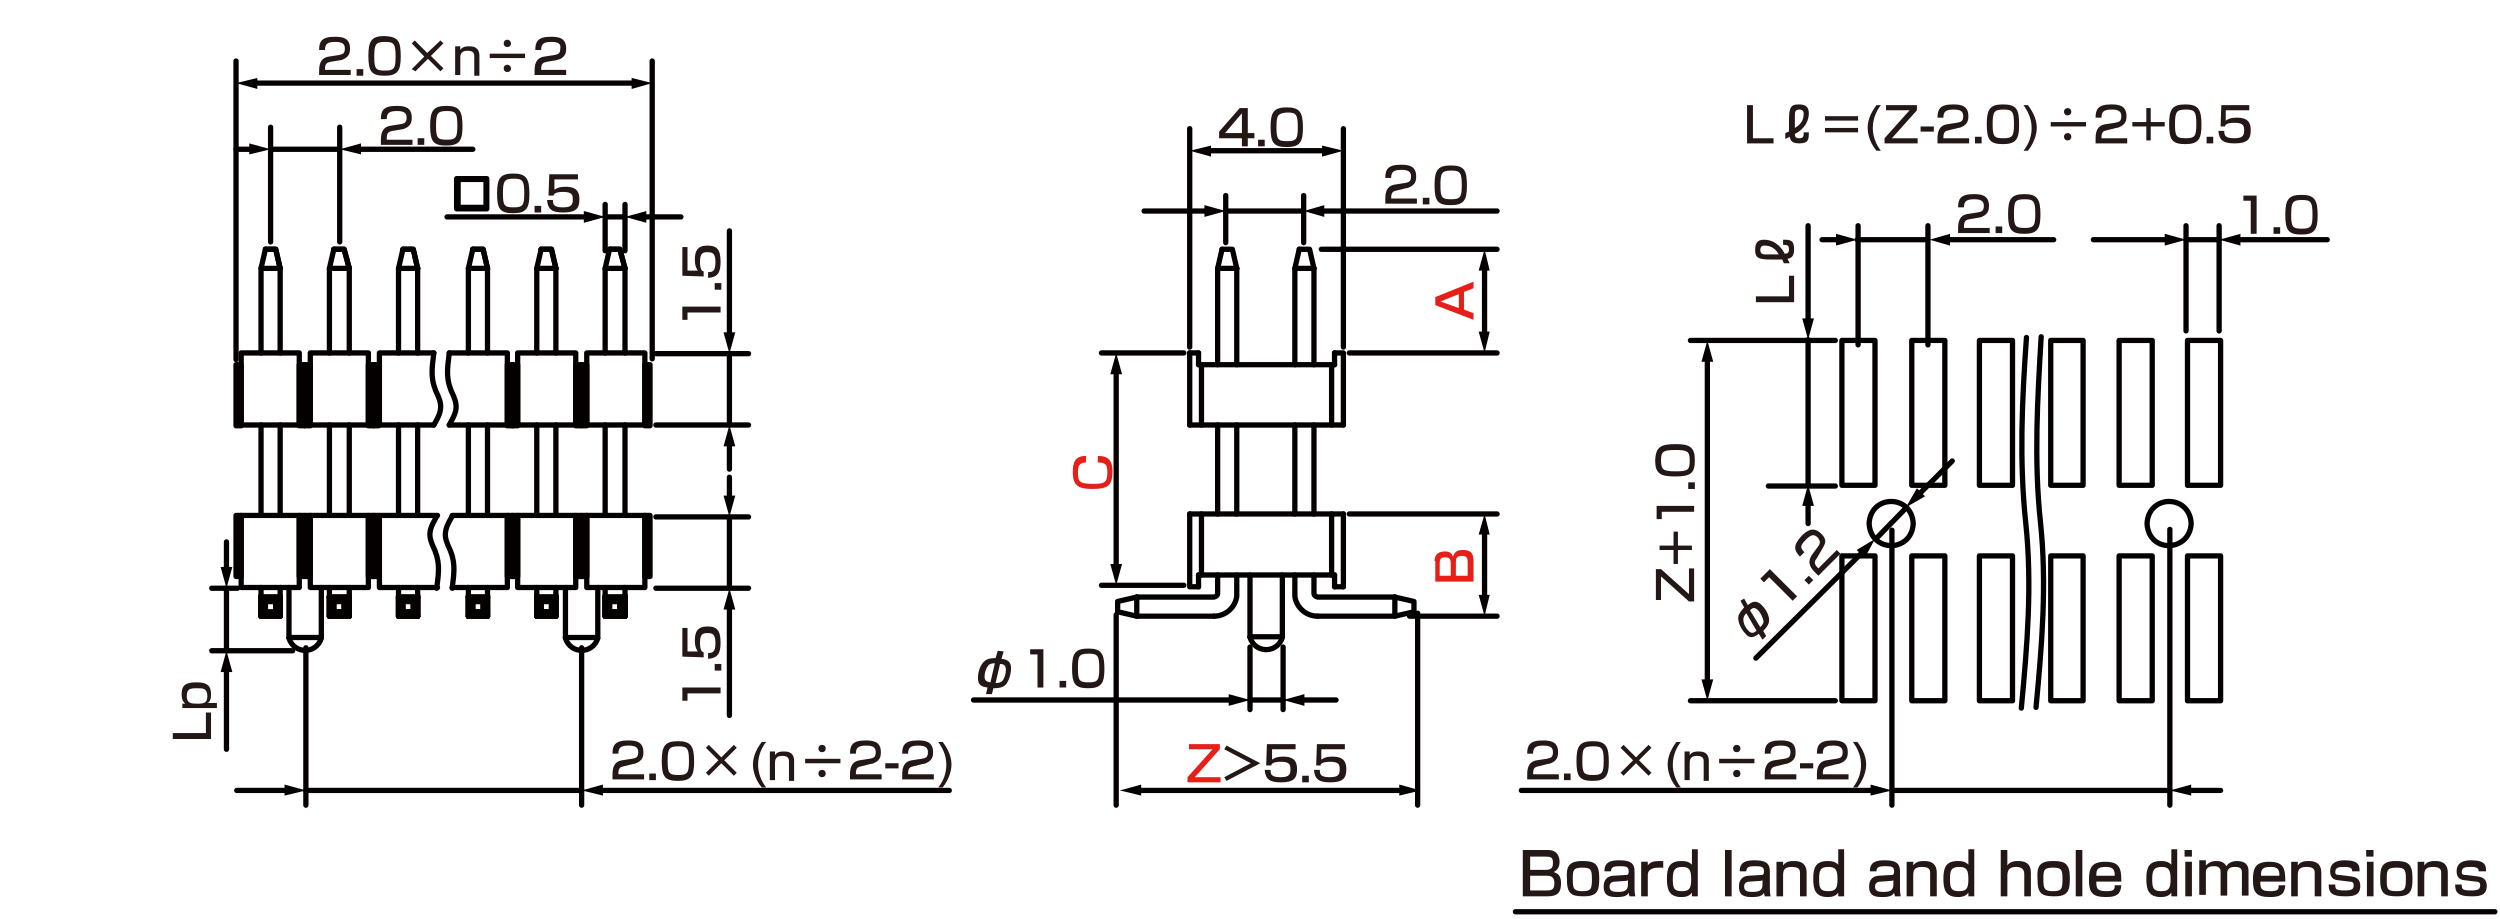 <?xml version="1.0" encoding="utf-8"?>
<!-- Generator: Adobe Illustrator 24.2.3, SVG Export Plug-In . SVG Version: 6.00 Build 0)  -->
<svg version="1.1" id="レイヤー_1" xmlns="http://www.w3.org/2000/svg" xmlns:xlink="http://www.w3.org/1999/xlink" x="0px" width="340" height="125"
	 y="0px" viewBox="0 0 340 125" style="enable-background:new 0 0 340 125;" xml:space="preserve">
<style type="text/css">
	.st0{fill:none;stroke:#040000;stroke-width:0.72;stroke-linecap:round;stroke-linejoin:round;stroke-miterlimit:10;}
	.st1{fill:none;stroke:#040000;stroke-width:0.72;stroke-linecap:round;stroke-linejoin:round;}
	.st2{fill:#040000;}
	.st3{fill:#231815;}
	.st4{fill:#E61F19;}
</style>
<g id="MH0404_3_">
	<line class="st0" x1="36.8" y1="20.3" x2="46.2" y2="20.3"/>
	<line class="st0" x1="46.2" y1="32.9" x2="46.2" y2="17.3"/>
	<line class="st0" x1="36.8" y1="32.9" x2="36.8" y2="17.3"/>
	<line class="st0" x1="82.3" y1="29.5" x2="85" y2="29.5"/>
	<line class="st0" x1="85" y1="34.1" x2="85" y2="27.8"/>
	<line class="st0" x1="82.3" y1="34.1" x2="82.3" y2="27.8"/>
	<g>
		<path class="st0" d="M38.1,36.5V48V36.5z"/>
		<line class="st0" x1="35.5" y1="36.5" x2="35.5" y2="48"/>
		<polyline class="st0" points="36.1,33.9 37.5,33.9 38.1,36.5 		"/>
		<polygon class="st0" points="38.1,36.5 35.5,36.5 36.1,33.9 35.5,36.5 		"/>
		<polyline class="st0" points="38.1,36.5 37.5,33.9 36.1,33.9 		"/>
	</g>
	<g>
		<line class="st0" x1="36.1" y1="81.8" x2="35.5" y2="81.2"/>
		<line class="st0" x1="36.1" y1="83.2" x2="35.5" y2="83.8"/>
		<line class="st0" x1="35.5" y1="81.2" x2="38.1" y2="81.2"/>
		<polyline class="st0" points="35.5,81.2 35.5,83.8 38.1,83.8 		"/>
		<line class="st0" x1="36.1" y1="81.8" x2="37.5" y2="81.8"/>
		<polyline class="st0" points="36.1,81.8 36.1,83.2 37.5,83.2 		"/>
		<polyline class="st0" points="38.1,81.2 37.5,81.8 37.5,83.2 		"/>
		<line class="st0" x1="37.5" y1="83.2" x2="38.1" y2="83.8"/>
		<polyline class="st0" points="38.1,81 38.1,83.8 38.1,81.2 		"/>
		<line class="st0" x1="35.5" y1="81" x2="35.5" y2="83.8"/>
		<line class="st0" x1="36.1" y1="81.8" x2="35.5" y2="81.2"/>
		<line class="st0" x1="36.1" y1="83.2" x2="35.5" y2="83.8"/>
		<line class="st0" x1="35.5" y1="81.2" x2="38.1" y2="81.2"/>
		<polyline class="st0" points="35.5,81.2 35.5,83.8 38.1,83.8 		"/>
		<line class="st0" x1="36.1" y1="81.8" x2="37.5" y2="81.8"/>
		<polyline class="st0" points="38.1,83.8 38.1,81.2 37.5,81.8 37.5,83.2 		"/>
		<line class="st0" x1="35.5" y1="79.9" x2="35.5" y2="83.8"/>
		<line class="st0" x1="38.1" y1="81" x2="38.1" y2="83.8"/>
		<line class="st0" x1="38.1" y1="79.9" x2="38.1" y2="83.8"/>
	</g>
	<g>
		<path class="st0" d="M47.5,36.5V48V36.5z"/>
		<line class="st0" x1="44.8" y1="36.5" x2="44.8" y2="48"/>
		<polyline class="st0" points="45.4,33.9 46.8,33.9 47.5,36.5 		"/>
		<polygon class="st0" points="47.5,36.5 44.8,36.5 45.4,33.9 44.8,36.5 		"/>
		<polyline class="st0" points="47.5,36.5 46.8,33.9 45.4,33.9 		"/>
	</g>
	<g>
		<line class="st0" x1="45.4" y1="81.8" x2="44.8" y2="81.2"/>
		<line class="st0" x1="45.4" y1="83.2" x2="44.8" y2="83.8"/>
		<line class="st0" x1="44.8" y1="81.2" x2="47.5" y2="81.2"/>
		<polyline class="st0" points="44.8,81.2 44.8,83.8 47.5,83.8 		"/>
		<line class="st0" x1="45.4" y1="81.8" x2="46.8" y2="81.8"/>
		<polyline class="st0" points="45.4,81.8 45.4,83.2 46.8,83.2 		"/>
		<polyline class="st0" points="47.5,81.2 46.8,81.8 46.8,83.2 		"/>
		<line class="st0" x1="46.8" y1="83.2" x2="47.5" y2="83.8"/>
		<polyline class="st0" points="47.5,81 47.5,83.8 47.5,81.2 		"/>
		<line class="st0" x1="44.8" y1="81" x2="44.8" y2="83.8"/>
		<line class="st0" x1="45.4" y1="81.8" x2="44.8" y2="81.2"/>
		<line class="st0" x1="45.4" y1="83.2" x2="44.8" y2="83.8"/>
		<line class="st0" x1="44.8" y1="81.2" x2="47.5" y2="81.2"/>
		<polyline class="st0" points="44.8,81.2 44.8,83.8 47.5,83.8 		"/>
		<line class="st0" x1="45.4" y1="81.8" x2="46.8" y2="81.8"/>
		<polyline class="st0" points="45.4,81.8 45.4,83.2 46.8,83.2 		"/>
		<polyline class="st0" points="47.5,83.8 47.5,81.2 46.8,81.8 46.8,83.2 		"/>
		<line class="st0" x1="44.8" y1="79.9" x2="44.8" y2="83.8"/>
		<line class="st0" x1="47.5" y1="81" x2="47.5" y2="83.8"/>
		<line class="st0" x1="47.5" y1="79.9" x2="47.5" y2="83.8"/>
	</g>
	<g>
		<path class="st0" d="M56.8,36.5V48V36.5z"/>
		<line class="st0" x1="54.2" y1="36.5" x2="54.2" y2="48"/>
		<polyline class="st0" points="54.8,33.9 56.2,33.9 56.8,36.5 		"/>
		<polygon class="st0" points="56.8,36.5 54.2,36.5 54.8,33.9 54.2,36.5 		"/>
		<polyline class="st0" points="56.8,36.5 56.2,33.9 54.8,33.9 		"/>
	</g>
	<g>
		<line class="st0" x1="54.8" y1="81.8" x2="54.2" y2="81.2"/>
		<line class="st0" x1="54.8" y1="83.2" x2="54.2" y2="83.8"/>
		<line class="st0" x1="54.2" y1="81.2" x2="56.8" y2="81.2"/>
		<polyline class="st0" points="54.2,81.2 54.2,83.8 56.8,83.8 		"/>
		<line class="st0" x1="54.8" y1="81.8" x2="56.2" y2="81.8"/>
		<polyline class="st0" points="54.8,81.8 54.8,83.2 56.2,83.2 		"/>
		<polyline class="st0" points="56.8,81.2 56.2,81.8 56.2,83.2 		"/>
		<line class="st0" x1="56.2" y1="83.2" x2="56.8" y2="83.8"/>
		<polyline class="st0" points="56.8,81 56.8,83.8 56.8,81.2 		"/>
		<line class="st0" x1="54.2" y1="81" x2="54.2" y2="83.8"/>
		<line class="st0" x1="54.8" y1="81.8" x2="54.2" y2="81.2"/>
		<line class="st0" x1="54.8" y1="83.2" x2="54.2" y2="83.8"/>
		<line class="st0" x1="54.2" y1="81.2" x2="56.8" y2="81.2"/>
		<polyline class="st0" points="54.2,81.2 54.2,83.8 56.8,83.8 		"/>
		<line class="st0" x1="54.8" y1="81.8" x2="56.2" y2="81.8"/>
		<polyline class="st0" points="54.8,81.8 54.8,83.2 56.2,83.2 		"/>
		<polyline class="st0" points="56.8,83.8 56.8,81.2 56.2,81.8 56.2,83.2 		"/>
		<line class="st0" x1="54.2" y1="79.9" x2="54.2" y2="83.8"/>
		<line class="st0" x1="56.8" y1="81" x2="56.8" y2="83.8"/>
		<line class="st0" x1="56.8" y1="79.9" x2="56.8" y2="83.8"/>
	</g>
	<g>
		<path class="st0" d="M66.3,36.5V48V36.5z"/>
		<line class="st0" x1="63.7" y1="36.5" x2="63.7" y2="48"/>
		<polyline class="st0" points="64.3,33.9 65.7,33.9 66.3,36.5 		"/>
		<polygon class="st0" points="66.3,36.5 63.7,36.5 64.3,33.9 63.7,36.5 		"/>
		<polyline class="st0" points="66.3,36.5 65.7,33.9 64.3,33.9 		"/>
	</g>
	<g>
		<line class="st0" x1="64.3" y1="81.8" x2="63.7" y2="81.2"/>
		<line class="st0" x1="64.3" y1="83.2" x2="63.7" y2="83.8"/>
		<line class="st0" x1="63.7" y1="81.2" x2="66.3" y2="81.2"/>
		<polyline class="st0" points="63.7,81.2 63.7,83.8 66.3,83.8 		"/>
		<line class="st0" x1="64.3" y1="81.8" x2="65.7" y2="81.8"/>
		<polyline class="st0" points="64.3,81.8 64.3,83.2 65.7,83.2 		"/>
		<polyline class="st0" points="66.3,81.2 65.7,81.8 65.7,83.2 		"/>
		<line class="st0" x1="65.7" y1="83.2" x2="66.3" y2="83.8"/>
		<polyline class="st0" points="66.3,81 66.3,83.8 66.3,81.2 		"/>
		<line class="st0" x1="63.7" y1="81" x2="63.7" y2="83.8"/>
		<line class="st0" x1="64.3" y1="81.8" x2="63.7" y2="81.2"/>
		<line class="st0" x1="64.3" y1="83.2" x2="63.7" y2="83.8"/>
		<line class="st0" x1="63.7" y1="81.2" x2="66.3" y2="81.2"/>
		<polyline class="st0" points="63.7,81.2 63.7,83.8 66.3,83.8 		"/>
		<line class="st0" x1="64.3" y1="81.8" x2="65.7" y2="81.8"/>
		<polyline class="st0" points="64.3,81.8 64.3,83.2 65.7,83.2 		"/>
		<polyline class="st0" points="66.3,83.8 66.3,81.2 65.7,81.8 65.7,83.2 		"/>
		<line class="st0" x1="63.7" y1="79.9" x2="63.7" y2="83.8"/>
		<line class="st0" x1="66.3" y1="81" x2="66.3" y2="83.8"/>
		<line class="st0" x1="66.3" y1="79.9" x2="66.3" y2="83.8"/>
	</g>
	<g>
		<path class="st0" d="M75.6,36.5V48V36.5z"/>
		<line class="st0" x1="73" y1="36.5" x2="73" y2="48"/>
		<polyline class="st0" points="73.6,33.9 75,33.9 75.6,36.5 		"/>
		<polygon class="st0" points="75.6,36.5 73,36.5 73.6,33.9 73,36.5 		"/>
		<polyline class="st0" points="75.6,36.5 75,33.9 73.6,33.9 		"/>
	</g>
	<g>
		<line class="st0" x1="73.6" y1="81.8" x2="73" y2="81.2"/>
		<line class="st0" x1="73.6" y1="83.2" x2="73" y2="83.8"/>
		<line class="st0" x1="73" y1="81.2" x2="75.6" y2="81.2"/>
		<polyline class="st0" points="73,81.2 73,83.8 75.6,83.8 		"/>
		<line class="st0" x1="73.6" y1="81.8" x2="75" y2="81.8"/>
		<polyline class="st0" points="73.6,81.8 73.6,83.2 75,83.2 		"/>
		<polyline class="st0" points="75.6,81.2 75,81.8 75,83.2 		"/>
		<line class="st0" x1="75" y1="83.2" x2="75.6" y2="83.8"/>
		<polyline class="st0" points="75.6,81 75.6,83.8 75.6,81.2 		"/>
		<line class="st0" x1="73" y1="81" x2="73" y2="83.8"/>
		<line class="st0" x1="73.6" y1="81.8" x2="73" y2="81.2"/>
		<line class="st0" x1="73.6" y1="83.2" x2="73" y2="83.8"/>
		<line class="st0" x1="73" y1="81.2" x2="75.6" y2="81.2"/>
		<polyline class="st0" points="73,81.2 73,83.8 75.6,83.8 		"/>
		<line class="st0" x1="73.6" y1="81.8" x2="75" y2="81.8"/>
		<polyline class="st0" points="73.6,81.8 73.6,83.2 75,83.2 		"/>
		<polyline class="st0" points="75.6,83.8 75.6,81.2 75,81.8 75,83.2 		"/>
		<line class="st0" x1="73" y1="79.9" x2="73" y2="83.8"/>
		<line class="st0" x1="75.6" y1="81" x2="75.6" y2="83.8"/>
		<line class="st0" x1="75.6" y1="79.9" x2="75.6" y2="83.8"/>
	</g>
	<g>
		<path class="st0" d="M85,36.5V48V36.5z"/>
		<line class="st0" x1="82.3" y1="36.5" x2="82.3" y2="48"/>
		<polyline class="st0" points="82.9,33.9 84.3,33.9 85,36.5 		"/>
		<polygon class="st0" points="85,36.5 82.3,36.5 82.9,33.9 82.3,36.5 		"/>
		<polyline class="st0" points="85,36.5 84.3,33.9 82.9,33.9 		"/>
	</g>
	<g>
		<line class="st0" x1="82.9" y1="81.8" x2="82.3" y2="81.2"/>
		<line class="st0" x1="82.9" y1="83.2" x2="82.3" y2="83.8"/>
		<line class="st0" x1="82.3" y1="81.2" x2="85" y2="81.2"/>
		<polyline class="st0" points="82.3,81.2 82.3,83.8 85,83.8 		"/>
		<line class="st0" x1="82.9" y1="81.8" x2="84.3" y2="81.8"/>
		<polyline class="st0" points="82.9,81.8 82.9,83.2 84.3,83.2 		"/>
		<polyline class="st0" points="85,81.2 84.3,81.8 84.3,83.2 		"/>
		<line class="st0" x1="84.3" y1="83.2" x2="85" y2="83.8"/>
		<polyline class="st0" points="85,81 85,83.8 85,81.2 		"/>
		<line class="st0" x1="82.3" y1="81" x2="82.3" y2="83.8"/>
		<line class="st0" x1="82.9" y1="81.8" x2="82.3" y2="81.2"/>
		<line class="st0" x1="82.9" y1="83.2" x2="82.3" y2="83.8"/>
		<line class="st0" x1="82.3" y1="81.2" x2="85" y2="81.2"/>
		<polyline class="st0" points="82.3,81.2 82.3,83.8 85,83.8 		"/>
		<line class="st0" x1="82.9" y1="81.8" x2="84.3" y2="81.8"/>
		<polyline class="st0" points="82.9,81.8 82.9,83.2 84.3,83.2 		"/>
		<polyline class="st0" points="85,83.8 85,81.2 84.3,81.8 84.3,83.2 		"/>
		<line class="st0" x1="82.3" y1="79.9" x2="82.3" y2="83.8"/>
		<line class="st0" x1="85" y1="81" x2="85" y2="83.8"/>
		<line class="st0" x1="85" y1="79.9" x2="85" y2="83.8"/>
	</g>
	<g>
		<g>
			<rect x="79.1" y="70.1" class="st0" width="0.7" height="8.3"/>
			<rect x="87.7" y="70.1" class="st0" width="0.7" height="8.3"/>
			<rect x="79.8" y="70.1" class="st0" width="7.9" height="9.8"/>
		</g>
		<g>
			<rect x="69.7" y="70.1" class="st0" width="0.7" height="8.3"/>
			<rect x="78.3" y="70.1" class="st0" width="0.7" height="8.3"/>
			<rect x="70.4" y="70.1" class="st0" width="7.9" height="9.8"/>
		</g>
		<g>
			<rect x="69" y="70.1" class="st0" width="0.7" height="8.3"/>
			<polyline class="st0" points="61.5,70.1 69,70.1 69,79.9 61.5,79.9 			"/>
		</g>
	</g>
	<g>
		<g>
			<rect x="50.8" y="70.1" class="st0" width="0.7" height="8.3"/>
			<polyline class="st0" points="59.5,79.9 51.6,79.9 51.6,70.1 59.5,70.1 			"/>
		</g>
		<g>
			<rect x="41.5" y="70.1" class="st0" width="0.7" height="8.3"/>
			<rect x="50.1" y="70.1" class="st0" width="0.7" height="8.3"/>
			<rect x="42.2" y="70.1" class="st0" width="7.9" height="9.8"/>
		</g>
		<g>
			<rect x="32.1" y="70.1" class="st0" width="0.7" height="8.3"/>
			<rect x="40.7" y="70.1" class="st0" width="0.7" height="8.3"/>
			<rect x="32.8" y="70.1" class="st0" width="7.9" height="9.8"/>
		</g>
	</g>
	<path class="st0" d="M61.5,70.2c-0.8,1.4-1.3,2.3-0.6,3.9c1.1,2.2,0.9,3.5,0.6,5.9"/>
	<path class="st0" d="M59.4,70.2c-0.8,1.5-1.3,2.2-0.6,3.9c1.1,2.2,0.9,3.5,0.6,5.9"/>
	<line class="st0" x1="192.8" y1="83.4" x2="192.8" y2="109.5"/>
	<line class="st0" x1="166.7" y1="26.6" x2="166.7" y2="33"/>
	<line class="st0" x1="177.3" y1="26.6" x2="177.3" y2="33"/>
	<line class="st0" x1="151.8" y1="83.6" x2="151.8" y2="109.5"/>
	<line class="st0" x1="179.7" y1="33.9" x2="203.6" y2="33.9"/>
	<line class="st0" x1="191.7" y1="83.8" x2="203.6" y2="83.8"/>
	<line class="st0" x1="183.5" y1="48" x2="203.6" y2="48"/>
	<g>
		<line class="st1" x1="151.8" y1="77.3" x2="151.8" y2="50.3"/>
		<g>
			<polygon class="st2" points="152.6,76.7 151.8,79.6 151,76.7 			"/>
		</g>
		<g>
			<polygon class="st2" points="152.6,50.9 151.8,48 151,50.9 			"/>
		</g>
	</g>
	<line class="st0" x1="161" y1="48" x2="149.8" y2="48"/>
	<line class="st0" x1="161" y1="79.6" x2="149.8" y2="79.6"/>
	<g>
		<line class="st0" x1="161.8" y1="69.9" x2="182.7" y2="69.9"/>
		<polyline class="st0" points="161.8,69.9 161.8,79.8 163,79.8 		"/>
		<line class="st0" x1="182.7" y1="69.9" x2="182.7" y2="79.8"/>
		<line class="st0" x1="163.4" y1="78.2" x2="163.4" y2="69.9"/>
		<line class="st0" x1="181.1" y1="78.2" x2="181.1" y2="69.9"/>
		<line class="st0" x1="163" y1="78.2" x2="181.5" y2="78.2"/>
		<line class="st0" x1="181.5" y1="79.8" x2="182.7" y2="79.8"/>
		<line class="st0" x1="181.5" y1="78.2" x2="181.5" y2="79.8"/>
		<line class="st0" x1="163" y1="78.2" x2="163" y2="79.8"/>
	</g>
	<g>
		<line class="st0" x1="168.2" y1="36.5" x2="168.2" y2="49.6"/>
		<line class="st0" x1="165.6" y1="36.5" x2="165.6" y2="49.6"/>
		<line class="st0" x1="178.7" y1="36.5" x2="178.7" y2="49.6"/>
		<line class="st0" x1="176.1" y1="36.5" x2="176.1" y2="49.6"/>
		<polyline class="st0" points="166.2,33.9 167.6,33.9 168.2,36.5 		"/>
		<polyline class="st0" points="166.2,33.9 165.6,36.5 168.2,36.5 		"/>
		<polyline class="st0" points="176.7,33.9 178.1,33.9 178.7,36.5 		"/>
		<polyline class="st0" points="176.7,33.9 176.1,36.5 178.7,36.5 		"/>
	</g>
	<g>
		<polyline class="st0" points="165.1,83.8 154.6,83.8 154.6,81.2 		"/>
		<path class="st0" d="M154.6,81.2h10.5c0,0,0.5-0.1,0.5-0.5s0-2.5,0-2.5"/>
		<polyline class="st0" points="154.6,81.2 152,81.8 152,83.2 154.6,83.8 		"/>
		<path class="st0" d="M165.1,83.8c1.6,0,2.9-1.2,3.1-2.7v-2.9"/>
	</g>
	<g>
		<polyline class="st0" points="179.2,83.8 189.7,83.8 189.7,81.2 		"/>
		<path class="st0" d="M189.7,81.2h-10.5c0,0-0.5-0.1-0.5-0.5s0-2.5,0-2.5"/>
		<polyline class="st0" points="189.7,81.2 192.3,81.8 192.3,83.2 189.7,83.8 		"/>
		<path class="st0" d="M179.2,83.8c-1.6,0-2.9-1.2-3.1-2.7v-2.9"/>
	</g>
	<line class="st0" x1="182.7" y1="47.2" x2="182.7" y2="17.5"/>
	<line class="st0" x1="161.8" y1="47.2" x2="161.8" y2="17.5"/>
	<g>
		<g>
			<path class="st0" d="M66.2,24.3v4.1h-4.1v-4.1H66.2z M62.3,24.4v3.8h3.8v-3.8H62.3z"/>
		</g>
	</g>
	<g>
		<path class="st3" d="M53.4,17.8c-0.5,0.1-0.8,0.2-0.8,1V19h3.5v0.7h-4.3v-0.6c0-0.8,0.1-1.8,1.3-2l1.3-0.2
			c0.6-0.1,0.9-0.2,0.9-0.9c0-0.6-0.3-0.9-1.3-0.9c-1.1,0-1.4,0.3-1.4,1.1h-0.8c0-1.1,0.3-1.8,2.1-1.8c1,0,2.1,0.1,2.1,1.6
			c0,0.7-0.2,1-0.6,1.3c-0.2,0.1-0.5,0.3-0.8,0.3L53.4,17.8z"/>
		<path class="st3" d="M57.7,18.8v0.9h-0.9v-0.9H57.7z"/>
		<path class="st3" d="M62.9,17.2c0,1.9-0.4,2.6-2.2,2.6s-2.2-0.6-2.2-2.7c0-2,0.4-2.7,2.2-2.7C62.5,14.4,62.9,15.1,62.9,17.2z
			 M59.3,17.1c0,1.7,0.2,1.9,1.5,1.9c1.2,0,1.4-0.3,1.4-1.9c0-1.7-0.2-2-1.4-2C59.5,15.1,59.3,15.4,59.3,17.1z"/>
	</g>
	<g>
		<line class="st1" x1="34.4" y1="20.3" x2="32.1" y2="20.3"/>
		<g>
			<polygon class="st2" points="33.9,19.5 36.8,20.3 33.9,21 			"/>
		</g>
	</g>
	<g>
		<line class="st1" x1="48.6" y1="20.3" x2="64.3" y2="20.3"/>
		<g>
			<polygon class="st2" points="49.1,21 46.2,20.3 49.1,19.5 			"/>
		</g>
	</g>
	<g>
		<line class="st1" x1="87.4" y1="29.5" x2="92.6" y2="29.5"/>
		<g>
			<polygon class="st2" points="87.9,30.3 85,29.5 87.9,28.7 			"/>
		</g>
	</g>
	<g>
		<line class="st1" x1="80" y1="29.5" x2="60.8" y2="29.5"/>
		<g>
			<polygon class="st2" points="79.4,28.7 82.3,29.5 79.4,30.3 			"/>
		</g>
	</g>
	<g>
		<path class="st4" d="M165.9,101.2v0.7l-3.4,3.8h3.5v0.7h-4.5v-0.7l3.4-3.8h-3.2v-0.7H165.9z"/>
		<path class="st3" d="M171.4,103.8l-4.6,2.4l-0.3-0.5l3.6-1.9l-3.6-1.9l0.3-0.5L171.4,103.8z"/>
		<path class="st3" d="M176.2,101.2v0.7H173v1.4c0.2-0.1,0.5-0.4,1.5-0.4c1.1,0,1.9,0.3,1.9,1.7c0,1.2-0.4,1.8-2.2,1.8
			c-1.5,0-2.1-0.4-2.2-1.7h0.8c0,0.5,0,1,1.3,1c1,0,1.4-0.2,1.4-1c0-0.6,0-1.1-1.3-1.1c-1.1,0-1.3,0.3-1.3,0.5h-0.7l0.1-2.9H176.2z"
			/>
		<path class="st3" d="M178,105.5v0.9h-0.9v-0.9H178z"/>
		<path class="st3" d="M182.9,101.2v0.7h-3.2v1.4c0.2-0.1,0.5-0.4,1.5-0.4c1.1,0,1.9,0.3,1.9,1.7c0,1.2-0.4,1.8-2.2,1.8
			c-1.5,0-2.1-0.4-2.2-1.7h0.8c0,0.5,0,1,1.3,1c1,0,1.4-0.2,1.4-1c0-0.6,0-1.1-1.3-1.1c-1.1,0-1.3,0.3-1.3,0.5H179l0.1-2.9H182.9z"
			/>
	</g>
	<g>
		<line class="st1" x1="154.6" y1="107.5" x2="190.9" y2="107.5"/>
		<g>
			<polygon class="st2" points="155.2,108.2 152.3,107.5 155.2,106.7 			"/>
		</g>
		<g>
			<polygon class="st2" points="190.3,108.2 193.2,107.5 190.3,106.7 			"/>
		</g>
	</g>
	<g>
		<path class="st3" d="M169.7,14.7v3.4h0.9v0.7h-0.9v1.1h-0.8v-1.1h-3.1v-0.9l2.8-3.2C168.6,14.7,169.7,14.7,169.7,14.7z
			 M168.9,15.4l-2.3,2.7h2.3V15.4z"/>
		<path class="st3" d="M172,19v0.9h-0.9V19H172z"/>
		<path class="st3" d="M177.2,17.4c0,1.9-0.4,2.6-2.2,2.6s-2.2-0.6-2.2-2.7c0-2,0.4-2.7,2.2-2.7C176.8,14.6,177.2,15.3,177.2,17.4z
			 M173.6,17.3c0,1.7,0.2,1.9,1.5,1.9c1.2,0,1.4-0.3,1.4-1.9c0-1.7-0.2-2-1.4-2C173.8,15.4,173.6,15.6,173.6,17.3z"/>
	</g>
	<g>
		<line class="st1" x1="164.2" y1="20.5" x2="180.3" y2="20.5"/>
		<g>
			<polygon class="st2" points="164.7,21.3 161.8,20.5 164.7,19.8 			"/>
		</g>
		<g>
			<polygon class="st2" points="179.8,21.3 182.7,20.5 179.8,19.8 			"/>
		</g>
	</g>
	<g>
		<path class="st3" d="M190,25.9c-0.5,0.1-0.8,0.2-0.8,1V27h3.5v0.7h-4.3v-0.6c0-0.8,0.1-1.8,1.3-2l1.3-0.2c0.6-0.1,0.9-0.2,0.9-0.9
			c0-0.6-0.3-0.9-1.3-0.9c-1.1,0-1.4,0.3-1.4,1.1h-0.8c0-1.1,0.3-1.8,2.1-1.8c1,0,2.1,0.1,2.1,1.6c0,0.7-0.2,1-0.6,1.3
			c-0.2,0.1-0.5,0.3-0.8,0.3L190,25.9z"/>
		<path class="st3" d="M194.4,26.9v0.9h-0.9v-0.9H194.4z"/>
		<path class="st3" d="M199.5,25.3c0,1.9-0.4,2.6-2.2,2.6s-2.2-0.6-2.2-2.7c0-2,0.4-2.7,2.2-2.7C199.2,22.5,199.5,23.2,199.5,25.3z
			 M195.9,25.2c0,1.7,0.2,1.9,1.5,1.9c1.2,0,1.4-0.3,1.4-1.9c0-1.7-0.2-2-1.4-2C196.1,23.2,195.9,23.5,195.9,25.2z"/>
	</g>
	<line class="st0" x1="166.7" y1="28.7" x2="177.3" y2="28.7"/>
	<g>
		<line class="st1" x1="179.6" y1="28.7" x2="203.6" y2="28.7"/>
		<g>
			<polygon class="st2" points="180.1,29.5 177.3,28.7 180.1,27.9 			"/>
		</g>
	</g>
	<g>
		<line class="st1" x1="164.4" y1="28.7" x2="155.6" y2="28.7"/>
		<g>
			<polygon class="st2" points="163.8,27.9 166.7,28.7 163.8,29.5 			"/>
		</g>
	</g>
	<g>
		<path class="st4" d="M200.4,38.3v0.9l-1.3,0.5v2.4l1.3,0.5v0.9l-5.2-2v-1.1L200.4,38.3z M198.4,41.9V40l-2.5,1L198.4,41.9z"/>
	</g>
	<g>
		<path class="st4" d="M195.1,76.3c0-1.1,0.8-1.3,1.4-1.3c0.5,0,0.9,0.1,1.1,0.7c0.2-0.5,0.4-0.9,1.3-0.9c0.9,0,1.5,0.2,1.5,1.5v2.8
			h-5.2v-2.8H195.1z M195.8,78.3h1.5v-1.7c0-0.7-0.3-0.8-0.8-0.8c-0.6,0-0.7,0.3-0.7,0.8V78.3z M198,78.3h1.6v-1.9
			c0-0.5-0.1-0.8-0.8-0.8c-0.8,0-0.8,0.5-0.8,0.9V78.3z"/>
	</g>
	<g>
		<line class="st1" x1="201.9" y1="36.2" x2="201.9" y2="45.6"/>
		<g>
			<polygon class="st2" points="201.1,36.8 201.9,33.9 202.6,36.8 			"/>
		</g>
		<g>
			<polygon class="st2" points="201.1,45.1 201.9,48 202.6,45.1 			"/>
		</g>
	</g>
	<g>
		<line class="st1" x1="201.9" y1="72.2" x2="201.9" y2="81.4"/>
		<g>
			<polygon class="st2" points="201.1,72.7 201.9,69.9 202.6,72.7 			"/>
		</g>
		<g>
			<polygon class="st2" points="201.1,80.9 201.9,83.8 202.6,80.9 			"/>
		</g>
	</g>
	<g>
		<path class="st3" d="M72,26.4c0,1.9-0.4,2.6-2.2,2.6c-1.8,0-2.2-0.6-2.2-2.7c0-2,0.4-2.7,2.2-2.7C71.6,23.6,72,24.3,72,26.4z
			 M68.4,26.3c0,1.7,0.2,1.9,1.5,1.9c1.2,0,1.4-0.3,1.4-1.9c0-1.7-0.2-2-1.4-2C68.6,24.3,68.4,24.6,68.4,26.3z"/>
		<path class="st3" d="M73.6,28v0.9h-0.9V28H73.6z"/>
		<path class="st3" d="M78.6,23.7v0.7h-3.2v1.4c0.2-0.1,0.5-0.4,1.5-0.4c1.1,0,1.9,0.3,1.9,1.7c0,1.2-0.4,1.8-2.2,1.8
			c-1.5,0-2.1-0.4-2.2-1.7h0.8c0,0.5,0,1,1.3,1c1,0,1.4-0.2,1.4-1c0-0.6,0-1.1-1.3-1.1c-1.1,0-1.3,0.3-1.3,0.5h-0.7l0.1-2.9H78.6z"
			/>
	</g>
	<g>
		<line class="st0" x1="182.7" y1="57.8" x2="161.8" y2="57.8"/>
		<polyline class="st0" points="182.7,57.8 182.7,48 181.5,48 		"/>
		<line class="st0" x1="161.8" y1="57.8" x2="161.8" y2="48"/>
		<line class="st0" x1="181.1" y1="49.6" x2="181.1" y2="57.8"/>
		<line class="st0" x1="163.4" y1="49.6" x2="163.4" y2="57.8"/>
		<line class="st0" x1="181.5" y1="49.6" x2="163" y2="49.6"/>
		<line class="st0" x1="163" y1="48" x2="161.8" y2="48"/>
		<line class="st0" x1="163" y1="49.6" x2="163" y2="48"/>
		<line class="st0" x1="181.5" y1="49.6" x2="181.5" y2="48"/>
	</g>
	<line class="st0" x1="183.5" y1="69.9" x2="203.6" y2="69.9"/>
	<g>
		<line class="st0" x1="168.2" y1="57.8" x2="168.2" y2="69.9"/>
		<line class="st0" x1="165.6" y1="57.8" x2="165.6" y2="69.9"/>
		<line class="st0" x1="178.7" y1="57.8" x2="178.7" y2="69.9"/>
		<line class="st0" x1="176.1" y1="57.8" x2="176.1" y2="69.9"/>
	</g>
	<g>
		<g>
			<rect x="40.7" y="49.6" class="st0" width="0.7" height="8.3"/>
			<rect x="32.1" y="49.6" class="st0" width="0.7" height="8.3"/>
			<rect x="32.8" y="48" class="st0" width="7.9" height="9.8"/>
		</g>
		<g>
			<rect x="50.1" y="49.6" class="st0" width="0.7" height="8.3"/>
			<rect x="41.5" y="49.6" class="st0" width="0.7" height="8.3"/>
			<rect x="42.2" y="48" class="st0" width="7.9" height="9.8"/>
		</g>
		<g>
			<rect x="50.8" y="49.6" class="st0" width="0.7" height="8.3"/>
			<polyline class="st0" points="59,57.8 51.6,57.8 51.6,48 59,48 			"/>
		</g>
	</g>
	<g>
		<g>
			<rect x="69" y="49.6" class="st0" width="0.7" height="8.3"/>
			<polyline class="st0" points="61.1,48 69,48 69,57.8 61.1,57.8 			"/>
		</g>
		<g>
			<rect x="78.3" y="49.6" class="st0" width="0.7" height="8.3"/>
			<rect x="69.7" y="49.6" class="st0" width="0.7" height="8.3"/>
			<rect x="70.4" y="48" class="st0" width="7.9" height="9.8"/>
		</g>
		<g>
			<rect x="87.7" y="49.6" class="st0" width="0.7" height="8.3"/>
			<rect x="79.1" y="49.6" class="st0" width="0.7" height="8.3"/>
			<rect x="79.8" y="48" class="st0" width="7.9" height="9.8"/>
		</g>
	</g>
	<path class="st0" d="M59,57.8c0.8-1.4,1.3-2.3,0.6-3.9c-1.1-2.2-0.9-3.5-0.6-5.9"/>
	<path class="st0" d="M61.1,57.8c0.8-1.5,1.3-2.2,0.6-3.9c-1.1-2.2-0.9-3.5-0.6-5.9"/>
	<line class="st0" x1="85" y1="57.8" x2="85" y2="69.9"/>
	<line class="st0" x1="82.3" y1="57.8" x2="82.3" y2="69.9"/>
	<line class="st0" x1="75.6" y1="57.8" x2="75.6" y2="69.9"/>
	<line class="st0" x1="73" y1="57.8" x2="73" y2="69.9"/>
	<line class="st0" x1="66.3" y1="57.8" x2="66.3" y2="69.9"/>
	<line class="st0" x1="63.7" y1="57.8" x2="63.7" y2="69.9"/>
	<line class="st0" x1="56.8" y1="57.8" x2="56.8" y2="69.9"/>
	<line class="st0" x1="54.2" y1="57.8" x2="54.2" y2="69.9"/>
	<line class="st0" x1="47.5" y1="57.8" x2="47.5" y2="69.9"/>
	<line class="st0" x1="44.8" y1="57.8" x2="44.8" y2="69.9"/>
	<line class="st0" x1="38.1" y1="57.8" x2="38.1" y2="69.9"/>
	<line class="st0" x1="35.5" y1="57.8" x2="35.5" y2="69.9"/>
	<line class="st0" x1="99.2" y1="70.3" x2="99.2" y2="80"/>
	<line class="st0" x1="89.2" y1="80" x2="101.8" y2="80"/>
	<line class="st0" x1="89.2" y1="70.3" x2="101.8" y2="70.3"/>
	<g>
		<line class="st1" x1="99.2" y1="82.4" x2="99.2" y2="97.3"/>
		<g>
			<polygon class="st2" points="98.4,82.9 99.2,80 100,82.9 			"/>
		</g>
	</g>
	<g>
		<line class="st1" x1="99.2" y1="67.9" x2="99.2" y2="64.9"/>
		<g>
			<polygon class="st2" points="100,67.4 99.2,70.3 98.4,67.4 			"/>
		</g>
	</g>
	<g>
		<path class="st4" d="M147.7,62.9c-1,0-1.1,0.6-1.1,1.4c0,1.3,0.3,1.5,2.1,1.5c1.4,0,1.9-0.1,1.9-1.5c0-1.1-0.2-1.4-1.3-1.4V62
			c1.5,0,2,0.7,2,2.1c0,1.9-0.6,2.4-2.7,2.4c-1.9,0-2.7-0.4-2.7-2.3c0-1.3,0.3-2.2,1.8-2.2V62.9z"/>
	</g>
	<line class="st0" x1="99.2" y1="48.1" x2="99.2" y2="57.8"/>
	<line class="st0" x1="89.2" y1="57.8" x2="101.8" y2="57.8"/>
	<line class="st0" x1="89.2" y1="48.1" x2="101.8" y2="48.1"/>
	<g>
		<line class="st1" x1="99.2" y1="60.2" x2="99.2" y2="63.8"/>
		<g>
			<polygon class="st2" points="98.4,60.7 99.2,57.8 100,60.7 			"/>
		</g>
	</g>
	<g>
		<line class="st1" x1="99.2" y1="45.8" x2="99.2" y2="31.4"/>
		<g>
			<polygon class="st2" points="100,45.2 99.2,48.1 98.4,45.2 			"/>
		</g>
	</g>
	<line class="st0" x1="79.1" y1="88.1" x2="79.1" y2="109.5"/>
	<line class="st0" x1="41.6" y1="88.1" x2="41.6" y2="109.5"/>
	<line class="st0" x1="30.8" y1="88.5" x2="30.8" y2="80"/>
	<line class="st0" x1="28.8" y1="88.5" x2="39.8" y2="88.5"/>
	<g>
		<path class="st3" d="M84.9,104.2c-0.5,0.1-0.8,0.2-0.8,1v0.1h3.5v0.7h-4.3v-0.6c0-0.8,0.1-1.8,1.3-2l1.3-0.2
			c0.6-0.1,0.9-0.2,0.9-0.9c0-0.6-0.3-0.9-1.3-0.9c-1.1,0-1.4,0.3-1.4,1.1h-0.8c0-1.1,0.3-1.8,2.1-1.8c1,0,2.1,0.1,2.1,1.6
			c0,0.7-0.2,1-0.6,1.3c-0.2,0.1-0.5,0.3-0.8,0.3L84.9,104.2z"/>
		<path class="st3" d="M89.2,105.2v0.9h-0.9v-0.9H89.2z"/>
		<path class="st3" d="M94.4,103.6c0,1.9-0.4,2.6-2.2,2.6c-1.8,0-2.2-0.6-2.2-2.7c0-2,0.4-2.7,2.2-2.7S94.4,101.5,94.4,103.6z
			 M90.8,103.5c0,1.7,0.2,1.9,1.5,1.9c1.2,0,1.4-0.3,1.4-1.9c0-1.7-0.2-2-1.4-2C91,101.5,90.8,101.8,90.8,103.5z"/>
		<path class="st3" d="M99.8,101.3l0.4,0.4l-1.7,1.7l1.7,1.7l-0.4,0.4l-1.7-1.7l-1.7,1.7l-0.4-0.4l1.7-1.7l-1.7-1.7l0.4-0.4l1.7,1.7
			L99.8,101.3z"/>
		<path class="st3" d="M104.2,100.9c-0.4,0.5-1.1,1.6-1.1,3.1c0,1.1,0.4,2.2,1.1,3.1h-0.6c-1.1-1.3-1.2-2.7-1.2-3.1
			c0-0.9,0.3-1.9,1.2-3.1H104.2z"/>
		<path class="st3" d="M105.4,102.2v0.5c0.3-0.5,0.9-0.5,1.2-0.5c0.4,0,1.4,0,1.4,1.3v2.7h-0.7v-2.6c0-0.3,0-0.8-0.9-0.8s-1,0.5-1,1
			v2.3h-0.7v-3.9H105.4z"/>
		<path class="st3" d="M114.3,103.2v0.6h-4.8v-0.6H114.3z M112.3,101.8c0,0.3-0.2,0.5-0.5,0.5s-0.5-0.2-0.5-0.5s0.2-0.5,0.5-0.5
			S112.3,101.5,112.3,101.8z M112.3,105.2c0,0.3-0.2,0.5-0.5,0.5s-0.5-0.2-0.5-0.5s0.2-0.5,0.5-0.5S112.3,104.9,112.3,105.2z"/>
		<path class="st3" d="M117.2,104.2c-0.5,0.1-0.8,0.2-0.8,1v0.1h3.5v0.7h-4.3v-0.6c0-0.8,0.1-1.8,1.3-2l1.3-0.2
			c0.6-0.1,0.9-0.2,0.9-0.9c0-0.6-0.3-0.9-1.3-0.9c-1.1,0-1.4,0.3-1.4,1.1h-0.8c0-1.1,0.3-1.8,2.1-1.8c1,0,2.1,0.1,2.1,1.6
			c0,0.7-0.2,1-0.6,1.3c-0.2,0.1-0.5,0.3-0.8,0.3L117.2,104.2z"/>
		<path class="st3" d="M122.2,103.8v0.7h-1.8v-0.7H122.2z"/>
		<path class="st3" d="M124.3,104.2c-0.5,0.1-0.8,0.2-0.8,1v0.1h3.5v0.7h-4.3v-0.6c0-0.8,0.1-1.8,1.3-2l1.3-0.2
			c0.6-0.1,0.9-0.2,0.9-0.9c0-0.6-0.3-0.9-1.3-0.9c-1.1,0-1.4,0.3-1.4,1.1h-0.8c0-1.1,0.3-1.8,2.1-1.8c1,0,2.1,0.1,2.1,1.6
			c0,0.7-0.2,1-0.6,1.3c-0.2,0.1-0.5,0.3-0.8,0.3L124.3,104.2z"/>
		<path class="st3" d="M128.2,100.9c0.9,1.2,1.2,2.2,1.2,3.1c0,0.4-0.1,1.7-1.2,3.1h-0.6c0.7-0.9,1.1-1.9,1.1-3.1
			c0-1.5-0.7-2.5-1.1-3.1H128.2z"/>
	</g>
	<line class="st0" x1="41.6" y1="107.5" x2="79.1" y2="107.5"/>
	<g>
		<line class="st1" x1="39.3" y1="107.5" x2="32.2" y2="107.5"/>
		<g>
			<polygon class="st2" points="38.7,106.7 41.6,107.5 38.7,108.2 			"/>
		</g>
	</g>
	<g>
		<line class="st1" x1="81.5" y1="107.5" x2="129.1" y2="107.5"/>
		<g>
			<polygon class="st2" points="82,108.2 79.1,107.5 82,106.7 			"/>
		</g>
	</g>
	<g>
		<path class="st3" d="M23.5,99.7H28v-2.8h0.7v3.6h-5.2V99.7z"/>
		<path class="st3" d="M24.8,96.4v-0.7h0.4c-0.2-0.2-0.5-0.4-0.5-1.3c0-1.4,0.8-1.6,2.1-1.6c1.4,0,1.9,0.5,1.9,1.6
			c0,0.8-0.2,1.1-0.5,1.2h1.3v0.7h-4.7V96.4z M26.8,93.6c-1,0-1.4,0.1-1.4,1.1s0.7,1,1.5,1s1.3-0.1,1.3-1
			C28.2,93.6,27.6,93.6,26.8,93.6z"/>
	</g>
	<g>
		<line class="st1" x1="30.8" y1="77.6" x2="30.8" y2="73.7"/>
		<g>
			<polygon class="st2" points="31.6,77.1 30.8,80 30,77.1 			"/>
		</g>
	</g>
	<g>
		<line class="st1" x1="30.8" y1="90.8" x2="30.8" y2="101.9"/>
		<g>
			<polygon class="st2" points="30,91.4 30.8,88.5 31.6,91.4 			"/>
		</g>
	</g>
	<g>
		<line class="st0" x1="170" y1="86.6" x2="170" y2="78.2"/>
		<polyline class="st0" points="170,86.6 174.4,86.6 174.4,78.2 		"/>
		<path class="st0" d="M170,86.7c0.7,2.2,3.7,2.2,4.4,0"/>
	</g>
	<line class="st0" x1="170" y1="96.5" x2="170" y2="88"/>
	<line class="st0" x1="174.5" y1="96.5" x2="174.5" y2="88"/>
	<g>
		<path class="st3" d="M136.5,88.6l-0.3,1c1.2,0.1,1.3,0.8,1.3,1.3c0,0.8-0.3,1.7-0.7,2.2c-0.3,0.3-0.7,0.5-1.7,0.5l-0.2,0.8h-0.8
			l0.2-0.9c-1-0.1-1.3-0.5-1.3-1.3s0.3-1.7,0.8-2.2c0.3-0.3,0.7-0.5,1.6-0.5l0.3-1L136.5,88.6L136.5,88.6z M135.3,90.2
			c-0.6,0-0.8,0.2-0.9,0.3c-0.3,0.4-0.5,1-0.5,1.5c0,0.6,0.3,0.7,0.8,0.8L135.3,90.2z M135.4,92.9c0.6,0,0.9-0.2,1-0.4
			c0.2-0.3,0.4-0.8,0.4-1.4c0-0.7-0.4-0.8-0.8-0.8L135.4,92.9z"/>
		<path class="st3" d="M141.9,88.3v5.2h-0.8V89h-1v-0.7H141.9z"/>
		<path class="st3" d="M145,92.6v0.9h-0.9v-0.9H145z"/>
		<path class="st3" d="M150.2,91c0,1.9-0.4,2.6-2.2,2.6s-2.2-0.6-2.2-2.7c0-2,0.4-2.7,2.2-2.7C149.8,88.2,150.2,88.9,150.2,91z
			 M146.6,90.9c0,1.7,0.2,1.9,1.5,1.9c1.2,0,1.4-0.3,1.4-1.9c0-1.7-0.2-2-1.4-2C146.7,88.9,146.6,89.2,146.6,90.9z"/>
	</g>
	<line class="st0" x1="170" y1="95.2" x2="174.5" y2="95.2"/>
	<g>
		<line class="st1" x1="167.6" y1="95.2" x2="132.4" y2="95.2"/>
		<g>
			<polygon class="st2" points="167.1,94.4 170,95.2 167.1,96 			"/>
		</g>
	</g>
	<g>
		<line class="st1" x1="176.9" y1="95.2" x2="181.7" y2="95.2"/>
		<g>
			<polygon class="st2" points="177.4,96 174.5,95.2 177.4,94.4 			"/>
		</g>
	</g>
	<line class="st0" x1="295.1" y1="72" x2="295.1" y2="109.5"/>
	<line class="st0" x1="257.3" y1="72.1" x2="257.3" y2="109.5"/>
	<path class="st0" d="M298,71.2c-0.2-4-5.8-4-6,0C292.2,75.3,297.8,75.1,298,71.2z"/>
	<path class="st0" d="M260.2,71.2c-0.2-4-5.8-4-6,0C254.4,75.2,260,75.2,260.2,71.2z"/>
	<line class="st0" x1="259.3" y1="69" x2="255.1" y2="73.3"/>
	<g>
		<path class="st3" d="M209.3,104.2c-0.5,0.1-0.8,0.2-0.8,1v0.1h3.5v0.7h-4.3v-0.6c0-0.8,0.1-1.8,1.3-2l1.3-0.2
			c0.6-0.1,0.9-0.2,0.9-0.9c0-0.6-0.3-0.9-1.3-0.9c-1.1,0-1.4,0.3-1.4,1.1h-0.8c0-1.1,0.3-1.8,2.1-1.8c1,0,2.1,0.1,2.1,1.6
			c0,0.7-0.2,1-0.6,1.3c-0.2,0.1-0.5,0.3-0.8,0.3L209.3,104.2z"/>
		<path class="st3" d="M213.6,105.2v0.9h-0.9v-0.9H213.6z"/>
		<path class="st3" d="M218.8,103.6c0,1.9-0.4,2.6-2.2,2.6s-2.2-0.6-2.2-2.7c0-2,0.4-2.7,2.2-2.7
			C218.4,100.8,218.8,101.5,218.8,103.6z M215.2,103.5c0,1.7,0.2,1.9,1.5,1.9c1.2,0,1.4-0.3,1.4-1.9c0-1.7-0.2-2-1.4-2
			C215.3,101.5,215.2,101.8,215.2,103.5z"/>
		<path class="st3" d="M224.2,101.3l0.4,0.4l-1.7,1.7l1.7,1.7l-0.4,0.4l-1.7-1.7l-1.7,1.7l-0.4-0.4l1.7-1.7l-1.7-1.7l0.4-0.4
			l1.7,1.7L224.2,101.3z"/>
		<path class="st3" d="M228.6,100.9c-0.4,0.5-1.1,1.6-1.1,3.1c0,1.1,0.4,2.2,1.1,3.1H228c-1.1-1.3-1.2-2.7-1.2-3.1
			c0-0.9,0.3-1.9,1.2-3.1H228.6z"/>
		<path class="st3" d="M229.8,102.2v0.5c0.3-0.5,0.9-0.5,1.2-0.5c0.4,0,1.4,0,1.4,1.3v2.7h-0.7v-2.6c0-0.3,0-0.8-0.9-0.8s-1,0.5-1,1
			v2.3h-0.7v-3.9H229.8z"/>
		<path class="st3" d="M238.6,103.2v0.6h-4.8v-0.6H238.6z M236.7,101.8c0,0.3-0.2,0.5-0.5,0.5s-0.5-0.2-0.5-0.5s0.2-0.5,0.5-0.5
			S236.7,101.5,236.7,101.8z M236.7,105.2c0,0.3-0.2,0.5-0.5,0.5s-0.5-0.2-0.5-0.5s0.2-0.5,0.5-0.5S236.7,104.9,236.7,105.2z"/>
		<path class="st3" d="M241.6,104.2c-0.5,0.1-0.8,0.2-0.8,1v0.1h3.5v0.7H240v-0.6c0-0.8,0.1-1.8,1.3-2l1.3-0.2
			c0.6-0.1,0.9-0.2,0.9-0.9c0-0.6-0.3-0.9-1.3-0.9c-1.1,0-1.4,0.3-1.4,1.1H240c0-1.1,0.3-1.8,2.1-1.8c1,0,2.1,0.1,2.1,1.6
			c0,0.7-0.2,1-0.6,1.3c-0.2,0.1-0.5,0.3-0.8,0.3L241.6,104.2z"/>
		<path class="st3" d="M246.6,103.8v0.7h-1.8v-0.7H246.6z"/>
		<path class="st3" d="M248.7,104.2c-0.5,0.1-0.8,0.2-0.8,1v0.1h3.5v0.7h-4.3v-0.6c0-0.8,0.1-1.8,1.3-2l1.3-0.2
			c0.6-0.1,0.9-0.2,0.9-0.9c0-0.6-0.3-0.9-1.3-0.9c-1.1,0-1.4,0.3-1.4,1.1h-0.8c0-1.1,0.3-1.8,2.1-1.8c1,0,2.1,0.1,2.1,1.6
			c0,0.7-0.2,1-0.6,1.3c-0.2,0.1-0.5,0.3-0.8,0.3L248.7,104.2z"/>
		<path class="st3" d="M252.6,100.9c0.9,1.2,1.2,2.2,1.2,3.1c0,0.4-0.1,1.7-1.2,3.1H252c0.7-0.9,1.1-1.9,1.1-3.1
			c0-1.5-0.7-2.5-1.1-3.1H252.6z"/>
	</g>
	<line class="st0" x1="257.3" y1="107.5" x2="295.1" y2="107.5"/>
	<g>
		<line class="st1" x1="254.9" y1="107.5" x2="206.9" y2="107.5"/>
		<g>
			<polygon class="st2" points="254.4,106.7 257.3,107.5 254.4,108.2 			"/>
		</g>
	</g>
	<g>
		<line class="st1" x1="297.5" y1="107.5" x2="302" y2="107.5"/>
		<g>
			<polygon class="st2" points="298,108.2 295.1,107.5 298,106.7 			"/>
		</g>
	</g>
	<g>
		<path class="st3" d="M237.2,81.4l0.5,0.9c0.9-0.8,1.5-0.4,1.9,0c0.6,0.6,1,1.4,1,2c0,0.5-0.2,0.9-0.8,1.5l0.4,0.7l-0.5,0.5
			l-0.5-0.8c-0.8,0.6-1.3,0.6-1.8,0c-0.5-0.5-1-1.4-1-2.1c0-0.5,0.2-0.8,0.8-1.5l-0.5-0.9L237.2,81.4z M237.5,83.4
			c-0.4,0.4-0.4,0.7-0.4,0.9c0,0.5,0.3,1.1,0.7,1.5s0.7,0.3,1.1,0L237.5,83.4z M239.4,85.3c0.4-0.4,0.5-0.7,0.4-1s-0.3-0.9-0.7-1.3
			c-0.5-0.5-0.8-0.3-1.1,0L239.4,85.3z"/>
		<path class="st3" d="M240.7,77.4l3.7,3.7l-0.6,0.6l-3.2-3.2l-0.7,0.7l-0.5-0.5L240.7,77.4z"/>
		<path class="st3" d="M246,78.3l0.6,0.6l-0.6,0.6l-0.6-0.6L246,78.3z"/>
		<path class="st3" d="M247.1,75.9c-0.3,0.4-0.5,0.7,0.1,1.3l0.1,0.1l2.5-2.5l0.5,0.5l-3,3l-0.4-0.4c-0.6-0.6-1.2-1.3-0.5-2.4
			l0.8-1.1c0.4-0.5,0.4-0.8,0-1.3c-0.5-0.5-0.9-0.4-1.6,0.3c-0.8,0.8-0.8,1.1-0.2,1.7l-0.6,0.6c-0.8-0.8-1-1.5,0.2-2.8
			c0.7-0.7,1.6-1.4,2.7-0.3c0.5,0.5,0.6,0.9,0.5,1.3c-0.1,0.2-0.2,0.5-0.4,0.8L247.1,75.9z"/>
	</g>
	<g>
		<line class="st1" x1="260.9" y1="67.3" x2="265.5" y2="62.7"/>
		<g>
			<polygon class="st2" points="261.8,67.5 259.2,69 260.7,66.4 			"/>
		</g>
	</g>
	<g>
		<line class="st1" x1="253.4" y1="75" x2="238.8" y2="89.5"/>
		<g>
			<polygon class="st2" points="252.5,74.8 255,73.3 253.6,75.9 			"/>
		</g>
	</g>
	<line class="st0" x1="88.7" y1="8.3" x2="88.7" y2="48.8"/>
	<line class="st0" x1="32.1" y1="8.3" x2="32.1" y2="48.9"/>
	<line class="st0" x1="297.3" y1="32.6" x2="301.8" y2="32.6"/>
	<line class="st0" x1="301.8" y1="45" x2="301.8" y2="30.7"/>
	<line class="st0" x1="297.3" y1="45" x2="297.3" y2="30.7"/>
	<line class="st0" x1="229.9" y1="46.3" x2="249.6" y2="46.3"/>
	<line class="st0" x1="240.5" y1="66.1" x2="249.6" y2="66.1"/>
	<line class="st0" x1="229.9" y1="95.3" x2="249.6" y2="95.3"/>
	<line class="st0" x1="245.9" y1="46.2" x2="245.9" y2="65.9"/>
	<g>
		<g>
			<path class="st0" d="M277.6,45.8c-0.5,8.5-1,16.7-0.1,25.2s0.2,16.7-0.6,25.2"/>
			<polyline class="st0" points="278.9,75.7 278.9,95.3 283.3,95.3 283.3,75.6 278.9,75.6 			"/>
			<rect x="288.2" y="75.6" class="st0" width="4.5" height="19.7"/>
			<rect x="297.5" y="75.6" class="st0" width="4.5" height="19.7"/>
			<polyline class="st0" points="278.9,46.3 283.3,46.3 283.3,66 278.9,66 278.9,46.3 			"/>
			<rect x="288.2" y="46.3" class="st0" width="4.5" height="19.7"/>
			<rect x="297.5" y="46.3" class="st0" width="4.5" height="19.7"/>
		</g>
		<g>
			<path class="st0" d="M275.6,45.9c-0.6,8.5-1,16.7-0.1,25.2s0.2,16.7-0.6,25.2"/>
			<rect x="250.5" y="75.6" class="st0" width="4.5" height="19.7"/>
			<rect x="260" y="75.6" class="st0" width="4.5" height="19.7"/>
			<rect x="269.2" y="75.6" class="st0" width="4.5" height="19.7"/>
			<rect x="250.5" y="46.3" class="st0" width="4.5" height="19.7"/>
			<rect x="260" y="46.3" class="st0" width="4.5" height="19.7"/>
			<rect x="269.2" y="46.3" class="st0" width="4.5" height="19.7"/>
		</g>
	</g>
	<g>
		<path class="st3" d="M45,8.4c-0.5,0.1-0.8,0.2-0.8,1v0.1h3.5v0.7h-4.3V9.7c0-0.8,0.1-1.8,1.3-2L46,7.5c0.6-0.1,0.9-0.2,0.9-0.9
			c0-0.6-0.3-0.9-1.3-0.9c-1.1,0-1.4,0.3-1.4,1.1h-0.8c0-1.1,0.3-1.8,2.1-1.8c1,0,2.1,0.1,2.1,1.6c0,0.7-0.2,1-0.6,1.3
			c-0.2,0.1-0.5,0.3-0.8,0.3L45,8.4z"/>
		<path class="st3" d="M49.4,9.4v0.9h-0.9V9.4H49.4z"/>
		<path class="st3" d="M54.5,7.7c0,1.9-0.4,2.6-2.2,2.6s-2.2-0.6-2.2-2.7c0-2,0.4-2.7,2.2-2.7C54.2,5,54.5,5.6,54.5,7.7z M50.9,7.7
			c0,1.7,0.2,1.9,1.5,1.9c1.2,0,1.4-0.3,1.4-1.9c0-1.7-0.2-2-1.4-2C51.1,5.7,50.9,6,50.9,7.7z"/>
		<path class="st3" d="M59.9,5.5l0.4,0.4l-1.7,1.7l1.7,1.7l-0.4,0.4L58.2,8l-1.7,1.7L56,9.4l1.7-1.7L56,5.9l0.4-0.4l1.7,1.7
			L59.9,5.5z"/>
		<path class="st3" d="M62.6,6.3v0.5c0.3-0.5,0.9-0.5,1.2-0.5c0.4,0,1.4,0,1.4,1.3v2.7h-0.7V7.7c0-0.3,0-0.8-0.9-0.8s-1,0.5-1,1v2.3
			h-0.7V6.3H62.6z"/>
		<path class="st3" d="M71.4,7.3v0.6h-4.8V7.3H71.4z M69.5,5.9c0,0.3-0.2,0.5-0.5,0.5s-0.5-0.2-0.5-0.5s0.2-0.5,0.5-0.5
			S69.5,5.7,69.5,5.9z M69.5,9.3c0,0.3-0.2,0.5-0.5,0.5s-0.5-0.2-0.5-0.5s0.2-0.5,0.5-0.5S69.5,9.1,69.5,9.3z"/>
		<path class="st3" d="M74.4,8.4c-0.5,0.1-0.8,0.2-0.8,1v0.1H77v0.7h-4.3V9.7c0-0.8,0.1-1.8,1.3-2l1.3-0.2c0.6-0.1,0.9-0.2,0.9-0.9
			C76.3,6,76,5.7,75,5.7c-1.1,0-1.4,0.3-1.4,1.1h-0.8c0-1.1,0.3-1.8,2.1-1.8c1,0,2.1,0.1,2.1,1.6c0,0.7-0.2,1-0.6,1.3
			C76.3,8,76,8.1,75.6,8.2L74.4,8.4z"/>
	</g>
	<g>
		<line class="st1" x1="34.5" y1="11.3" x2="86.4" y2="11.3"/>
		<g>
			<polygon class="st2" points="35,12.1 32.1,11.3 35,10.6 			"/>
		</g>
		<g>
			<polygon class="st2" points="85.9,12.1 88.7,11.3 85.9,10.6 			"/>
		</g>
	</g>
	<g>
		<path class="st3" d="M225.2,77.4h0.7l3.8,3.4v-3.5h0.7v4.5h-0.7l-3.8-3.4v3.2h-0.7V77.4z"/>
		<path class="st3" d="M227.6,74.8h-1.9v-0.6h1.9v-1.9h0.6v1.9h1.9v0.6h-1.9v1.9h-0.6V74.8z"/>
		<path class="st3" d="M225.2,68.8h5.2v0.8H226v1h-0.7v-1.8H225.2z"/>
		<path class="st3" d="M229.6,65.6h0.9v0.9h-0.9V65.6z"/>
		<path class="st3" d="M227.9,60.4c1.9,0,2.6,0.4,2.6,2.2s-0.6,2.2-2.7,2.2c-2,0-2.7-0.4-2.7-2.2C225.2,60.8,225.8,60.4,227.9,60.4z
			 M227.9,64.1c1.7,0,1.9-0.2,1.9-1.5c0-1.2-0.3-1.4-1.9-1.4c-1.7,0-2,0.2-2,1.4C225.9,63.9,226.2,64.1,227.9,64.1z"/>
	</g>
	<g>
		<line class="st1" x1="232.2" y1="48.7" x2="232.2" y2="93"/>
		<g>
			<polygon class="st2" points="231.4,49.2 232.2,46.3 233,49.2 			"/>
		</g>
		<g>
			<polygon class="st2" points="231.4,92.4 232.2,95.3 233,92.4 			"/>
		</g>
	</g>
	<g>
		<line class="st1" x1="245.9" y1="43.8" x2="245.9" y2="30.7"/>
		<g>
			<polygon class="st2" points="246.7,43.3 245.9,46.2 245.1,43.3 			"/>
		</g>
	</g>
	<g>
		<line class="st1" x1="245.9" y1="68.2" x2="245.9" y2="71.2"/>
		<g>
			<polygon class="st2" points="245.1,68.8 245.9,65.9 246.7,68.8 			"/>
		</g>
	</g>
	<g>
		<path class="st3" d="M306.9,26.6v5.2h-0.8v-4.5h-1v-0.7C305.1,26.6,306.9,26.6,306.9,26.6z"/>
		<path class="st3" d="M310.1,30.9v0.9h-0.9v-0.9H310.1z"/>
		<path class="st3" d="M315.2,29.3c0,1.9-0.4,2.6-2.2,2.6c-1.8,0-2.2-0.6-2.2-2.7c0-2,0.4-2.7,2.2-2.7
			C314.8,26.5,315.2,27.2,315.2,29.3z M311.6,29.2c0,1.7,0.2,1.9,1.5,1.9c1.2,0,1.4-0.3,1.4-1.9c0-1.7-0.2-2-1.4-2
			C311.8,27.2,311.6,27.5,311.6,29.2z"/>
	</g>
	<g>
		<line class="st1" x1="304.2" y1="32.6" x2="316.5" y2="32.6"/>
		<g>
			<polygon class="st2" points="304.7,33.4 301.8,32.6 304.7,31.8 			"/>
		</g>
	</g>
	<g>
		<line class="st1" x1="295" y1="32.6" x2="284.7" y2="32.6"/>
		<g>
			<polygon class="st2" points="294.4,31.8 297.3,32.6 294.4,33.4 			"/>
		</g>
	</g>
	<g>
		<path class="st3" d="M238.8,40.3h4.5v-2.8h0.7v3.6h-5.2V40.3z"/>
		<path class="st3" d="M242.6,35.8c-0.1-0.3-0.2-0.4-0.2-0.5c-0.2,0-0.4,0-0.8,0c-2.2,0-2.9,0-2.9-1.3c0-0.8,0.2-1.4,1.2-1.4
			c1.7,0,2.6,1.4,2.8,1.9c0.4,0,0.6-0.1,0.6-0.6c0-0.6-0.3-0.6-0.8-0.6v-0.7c0.9,0,1.5,0,1.5,1.3c0,1-0.4,1.2-0.9,1.3
			c0.1,0.2,0.2,0.4,0.3,0.6H242.6z M240,33.4c-0.2,0-0.6,0-0.6,0.6c0,0.5,0.3,0.6,0.7,0.6s0.9,0,1.8,0C241.6,34,241,33.4,240,33.4z"
			/>
	</g>
	<g>
		<path class="st3" d="M238.4,14.3v4.5h2.8v0.7h-3.6v-5.2H238.4z"/>
		<path class="st3" d="M242.8,18.1c0.3-0.1,0.4-0.2,0.5-0.2c0-0.2,0-0.4,0-0.8c0-2.2,0-2.9,1.3-2.9c0.8,0,1.4,0.2,1.4,1.2
			c0,1.7-1.4,2.6-1.9,2.8c0,0.4,0.1,0.6,0.6,0.6c0.6,0,0.6-0.3,0.6-0.8h0.7c0,0.9,0,1.5-1.3,1.5c-1,0-1.2-0.4-1.3-0.9
			c-0.2,0.1-0.4,0.2-0.6,0.3V18.1z M245.3,15.5c0-0.2,0-0.6-0.6-0.6c-0.5,0-0.6,0.3-0.6,0.7s0,0.9,0,1.8
			C244.6,17.1,245.3,16.6,245.3,15.5z"/>
		<path class="st3" d="M252.7,15.8v0.6h-4.5v-0.6C248.2,15.8,252.7,15.8,252.7,15.8z M252.7,17.3V18h-4.5v-0.6h4.5V17.3z"/>
		<path class="st3" d="M255.8,14.3c-0.4,0.5-1.1,1.6-1.1,3.1c0,1.1,0.4,2.2,1.1,3.1h-0.6c-1.1-1.3-1.2-2.7-1.2-3.1
			c0-0.9,0.3-1.9,1.2-3.1C255.2,14.3,255.8,14.3,255.8,14.3z"/>
		<path class="st3" d="M260.7,14.3V15l-3.4,3.8h3.5v0.7h-4.5v-0.7l3.4-3.8h-3.2v-0.7C256.5,14.3,260.7,14.3,260.7,14.3z"/>
		<path class="st3" d="M263,17.2v0.7h-1.8v-0.7H263z"/>
		<path class="st3" d="M265.1,17.7c-0.5,0.1-0.8,0.2-0.8,1v0.1h3.5v0.7h-4.3v-0.6c0-0.8,0.1-1.8,1.3-2l1.3-0.2
			c0.6-0.1,0.9-0.2,0.9-0.9c0-0.6-0.3-0.9-1.3-0.9c-1.1,0-1.4,0.3-1.4,1.1h-0.8c0-1.1,0.3-1.8,2.1-1.8c1,0,2.1,0.1,2.1,1.6
			c0,0.7-0.2,1-0.6,1.3c-0.2,0.1-0.5,0.3-0.8,0.3L265.1,17.7z"/>
		<path class="st3" d="M269.5,18.6v0.9h-0.9v-0.9H269.5z"/>
		<path class="st3" d="M274.6,17c0,1.9-0.4,2.6-2.2,2.6c-1.8,0-2.2-0.6-2.2-2.7c0-2,0.4-2.7,2.2-2.7C274.3,14.2,274.6,14.9,274.6,17
			z M271,16.9c0,1.7,0.2,1.9,1.5,1.9c1.2,0,1.4-0.3,1.4-1.9c0-1.7-0.2-2-1.4-2C271.2,14.9,271,15.2,271,16.9z"/>
		<path class="st3" d="M275.8,14.3c0.9,1.2,1.2,2.2,1.2,3.1c0,0.4-0.1,1.7-1.2,3.1h-0.6c0.7-0.9,1.1-1.9,1.1-3.1
			c0-1.5-0.7-2.5-1.1-3.1C275.2,14.3,275.8,14.3,275.8,14.3z"/>
		<path class="st3" d="M283.7,16.6v0.6h-4.8v-0.6H283.7z M281.7,15.2c0,0.3-0.2,0.5-0.5,0.5s-0.5-0.2-0.5-0.5s0.2-0.5,0.5-0.5
			S281.7,14.9,281.7,15.2z M281.7,18.6c0,0.3-0.2,0.5-0.5,0.5s-0.5-0.2-0.5-0.5s0.2-0.5,0.5-0.5S281.7,18.3,281.7,18.6z"/>
		<path class="st3" d="M286.6,17.7c-0.5,0.1-0.8,0.2-0.8,1v0.1h3.5v0.7H285v-0.6c0-0.8,0.1-1.8,1.3-2l1.3-0.2
			c0.6-0.1,0.9-0.2,0.9-0.9c0-0.6-0.3-0.9-1.3-0.9c-1.1,0-1.4,0.3-1.4,1.1H285c0-1.1,0.3-1.8,2.1-1.8c1,0,2.1,0.1,2.1,1.6
			c0,0.7-0.2,1-0.6,1.3c-0.2,0.1-0.5,0.3-0.8,0.3L286.6,17.7z"/>
		<path class="st3" d="M291.9,16.6v-1.9h0.6v1.9h1.9v0.6h-1.9v1.9h-0.6v-1.9H290v-0.6H291.9z"/>
		<path class="st3" d="M299.4,17c0,1.9-0.4,2.6-2.2,2.6c-1.8,0-2.2-0.6-2.2-2.7c0-2,0.4-2.7,2.2-2.7S299.4,14.9,299.4,17z
			 M295.8,16.9c0,1.7,0.2,1.9,1.5,1.9c1.2,0,1.4-0.3,1.4-1.9c0-1.7-0.2-2-1.4-2C296,14.9,295.8,15.2,295.8,16.9z"/>
		<path class="st3" d="M301,18.6v0.9h-0.9v-0.9H301z"/>
		<path class="st3" d="M305.9,14.3V15h-3.2v1.4c0.2-0.1,0.5-0.4,1.5-0.4c1.1,0,1.9,0.3,1.9,1.7c0,1.2-0.4,1.8-2.2,1.8
			c-1.5,0-2.1-0.4-2.2-1.7h0.8c0,0.5,0,1,1.3,1c1,0,1.4-0.2,1.4-1c0-0.6,0-1.1-1.3-1.1c-1.1,0-1.3,0.3-1.3,0.5H302l0.1-2.9
			C302.1,14.3,305.9,14.3,305.9,14.3z"/>
	</g>
	<line class="st0" x1="252.6" y1="32.6" x2="262" y2="32.6"/>
	<line class="st0" x1="262.2" y1="46.9" x2="262.2" y2="30.7"/>
	<line class="st0" x1="252.7" y1="46.9" x2="252.7" y2="30.7"/>
	<g>
		<line class="st1" x1="250.3" y1="32.6" x2="247.8" y2="32.6"/>
		<g>
			<polygon class="st2" points="249.7,31.8 252.6,32.6 249.7,33.4 			"/>
		</g>
	</g>
	<g>
		<line class="st1" x1="264.7" y1="32.6" x2="279.3" y2="32.6"/>
		<g>
			<polygon class="st2" points="265.2,33.4 262.4,32.6 265.2,31.8 			"/>
		</g>
	</g>
	<g>
		<path class="st3" d="M267.9,29.8c-0.5,0.1-0.8,0.2-0.8,1V31h3.5v0.7h-4.3v-0.6c0-0.8,0.1-1.8,1.3-2l1.3-0.2
			c0.6-0.1,0.9-0.2,0.9-0.9c0-0.6-0.3-0.9-1.3-0.9c-1.1,0-1.4,0.3-1.4,1.1h-0.8c0-1.1,0.3-1.8,2.1-1.8c1,0,2.1,0.1,2.1,1.6
			c0,0.7-0.2,1-0.6,1.3c-0.2,0.1-0.5,0.3-0.8,0.3L267.9,29.8z"/>
		<path class="st3" d="M272.3,30.8v0.9h-0.9v-0.9H272.3z"/>
		<path class="st3" d="M277.5,29.2c0,1.9-0.4,2.6-2.2,2.6c-1.8,0-2.2-0.6-2.2-2.7c0-2,0.4-2.7,2.2-2.7S277.5,27.1,277.5,29.2z
			 M273.9,29.1c0,1.7,0.2,1.9,1.5,1.9c1.2,0,1.4-0.3,1.4-1.9c0-1.7-0.2-2-1.4-2C274,27.1,273.9,27.4,273.9,29.1z"/>
	</g>
	<g>
		<line class="st0" x1="76.9" y1="86.7" x2="76.9" y2="79.9"/>
		<polyline class="st0" points="76.9,86.7 81.3,86.7 81.3,79.9 		"/>
		<path class="st0" d="M76.9,86.8c0.7,2.2,3.7,2.2,4.4,0"/>
	</g>
	<g>
		<line class="st0" x1="39.3" y1="86.7" x2="39.3" y2="79.9"/>
		<polyline class="st0" points="39.3,86.7 43.7,86.7 43.7,79.9 		"/>
		<path class="st0" d="M39.3,86.8c0.7,2.2,3.7,2.2,4.4,0"/>
	</g>
	<g>
		<path class="st3" d="M92.8,41.7H98v0.8h-4.5v1h-0.7V41.7z"/>
		<path class="st3" d="M97.2,38.5h0.9v0.9h-0.9V38.5z"/>
		<path class="st3" d="M92.8,33.6h0.7v3.2h1.4c-0.1-0.2-0.4-0.5-0.4-1.5c0-1.1,0.3-1.9,1.7-1.9c1.2,0,1.8,0.4,1.8,2.2
			c0,1.5-0.4,2.1-1.7,2.2V37c0.5,0,1,0,1-1.3c0-1-0.2-1.4-1-1.4c-0.6,0-1.1,0-1.1,1.3c0,1.1,0.3,1.3,0.5,1.3v0.7l-2.9-0.1V33.6z"/>
	</g>
	<g>
		<path class="st3" d="M92.8,93.5H98v0.8h-4.5v1h-0.7V93.5z"/>
		<path class="st3" d="M97.2,90.3h0.9v0.9h-0.9V90.3z"/>
		<path class="st3" d="M92.8,85.4h0.7v3.2h1.4c-0.1-0.2-0.4-0.5-0.4-1.5c0-1.1,0.3-1.9,1.7-1.9c1.2,0,1.8,0.4,1.8,2.2
			c0,1.5-0.4,2.1-1.7,2.2v-0.8c0.5,0,1,0,1-1.3c0-1-0.2-1.4-1-1.4c-0.6,0-1.1,0-1.1,1.3c0,1.1,0.3,1.3,0.5,1.3v0.7l-2.9-0.1V85.4z"
			/>
	</g>
	<line class="st0" x1="28.8" y1="80" x2="32.3" y2="80"/>
</g>
<line class="st0" x1="206.1" y1="124" x2="339.3" y2="124"/>
<g>
	<path class="st3" d="M210.5,115.6c1.3,0,1.6,0.9,1.6,1.6c0,0.6-0.2,1.1-0.8,1.4c0.6,0.2,1,0.5,1,1.5c0,1.1-0.3,1.8-1.8,1.8h-3.4
		v-6.3H210.5z M208.1,116.5v1.8h2.1c0.9,0,1-0.4,1-1c0-0.7-0.3-0.8-1-0.8H208.1z M208.1,119.1v2h2.3c0.6,0,1-0.1,1-1
		c0-1-0.7-1-1.1-1H208.1z"/>
	<path class="st3" d="M215.2,117.1c1.6,0,2.3,0.3,2.3,2.3c0,1.7-0.2,2.5-2.1,2.5c-1.8,0-2.3-0.4-2.3-2.4
		C213,117.9,213.3,117.1,215.2,117.1z M215.2,121.2c1.2,0,1.3-0.3,1.3-1.7c0-1.3-0.2-1.5-1.3-1.5c-1.3,0-1.3,0.4-1.3,1.6
		C213.9,120.8,214,121.2,215.2,121.2z"/>
	<path class="st3" d="M222.3,120.9c0,0.6,0.1,0.9,0.1,1h-0.8c0-0.2-0.1-0.3-0.1-0.5c-0.2,0.4-0.6,0.6-1.6,0.6
		c-0.9,0-1.8-0.1-1.8-1.4c0-0.3,0-1.4,1.3-1.5l1.7-0.1c0.2,0,0.4,0,0.4-0.5c0-0.6-0.3-0.7-1.2-0.7c-0.8,0-1.2,0.1-1.2,0.7h-0.9
		c0-1.3,0.9-1.5,2-1.5c1.4,0,2.1,0.3,2.1,1.5V120.9z M221.5,119.6c-0.1,0.2-0.4,0.2-0.4,0.2l-1.4,0.1c-0.7,0-0.8,0.4-0.8,0.7
		c0,0.6,0.5,0.7,1.1,0.7c0.8,0,1.4-0.1,1.4-1V119.6z"/>
	<path class="st3" d="M224.1,117.2l0,0.5c0.4-0.6,1-0.6,2.1-0.6v0.9c-0.3,0-0.4,0-0.6,0c-0.3,0-1.5,0-1.5,1v2.9h-0.9v-4.7H224.1z"/>
	<path class="st3" d="M230.9,115.6v6.3h-0.8l0-0.5c-0.2,0.3-0.6,0.6-1.4,0.6c-1.7,0-2-1-2-2.5c0-1.6,0.4-2.4,2-2.4
		c0.6,0,1,0.1,1.4,0.5v-2.1H230.9z M227.5,119.5c0,1.2,0.1,1.7,1.2,1.7c1,0,1.3-0.3,1.3-1.6c0-1.2-0.2-1.7-1.2-1.7
		C227.8,117.9,227.5,118.3,227.5,119.5z"/>
	<path class="st3" d="M235.5,115.6v6.3h-0.9v-6.3H235.5z"/>
	<path class="st3" d="M240.7,120.9c0,0.6,0.1,0.9,0.1,1h-0.8c0-0.2-0.1-0.3-0.1-0.5c-0.2,0.4-0.6,0.6-1.6,0.6
		c-0.9,0-1.8-0.1-1.8-1.4c0-0.3,0-1.4,1.3-1.5l1.7-0.1c0.2,0,0.4,0,0.4-0.5c0-0.6-0.3-0.7-1.2-0.7c-0.8,0-1.2,0.1-1.2,0.7h-0.9
		c0-1.3,0.9-1.5,2-1.5c1.4,0,2.1,0.3,2.1,1.5V120.9z M239.8,119.6c-0.1,0.2-0.4,0.2-0.4,0.2l-1.4,0.1c-0.7,0-0.8,0.4-0.8,0.7
		c0,0.6,0.5,0.7,1.1,0.7c0.8,0,1.4-0.1,1.4-1V119.6z"/>
	<path class="st3" d="M242.5,117.2l0,0.5c0.4-0.6,1.1-0.6,1.5-0.6c0.4,0,1.7,0,1.7,1.6v3.2h-0.9v-3.1c0-0.4,0-0.9-1.1-0.9
		c-1.1,0-1.2,0.5-1.2,1.2v2.8h-0.9v-4.7H242.5z"/>
	<path class="st3" d="M250.8,115.6v6.3H250l0-0.5c-0.2,0.3-0.6,0.6-1.4,0.6c-1.7,0-2-1-2-2.5c0-1.6,0.4-2.4,2-2.4
		c0.6,0,1,0.1,1.4,0.5v-2.1H250.8z M247.4,119.5c0,1.2,0.1,1.7,1.2,1.7c1,0,1.3-0.3,1.3-1.6c0-1.2-0.2-1.7-1.2-1.7
		C247.6,117.9,247.4,118.3,247.4,119.5z"/>
	<path class="st3" d="M258.4,120.9c0,0.6,0.1,0.9,0.1,1h-0.8c0-0.2-0.1-0.3-0.1-0.5c-0.2,0.4-0.6,0.6-1.6,0.6
		c-0.9,0-1.8-0.1-1.8-1.4c0-0.3,0-1.4,1.3-1.5l1.7-0.1c0.2,0,0.4,0,0.4-0.5c0-0.6-0.3-0.7-1.2-0.7c-0.8,0-1.2,0.1-1.2,0.7h-0.9
		c0-1.3,0.9-1.5,2-1.5c1.4,0,2.1,0.3,2.1,1.5V120.9z M257.6,119.6c-0.1,0.2-0.4,0.2-0.4,0.2l-1.4,0.1c-0.7,0-0.8,0.4-0.8,0.7
		c0,0.6,0.5,0.7,1.1,0.7c0.8,0,1.4-0.1,1.4-1V119.6z"/>
	<path class="st3" d="M260.2,117.2l0,0.5c0.4-0.6,1.1-0.6,1.5-0.6c0.4,0,1.7,0,1.7,1.6v3.2h-0.9v-3.1c0-0.4,0-0.9-1.1-0.9
		c-1.1,0-1.2,0.5-1.2,1.2v2.8h-0.9v-4.7H260.2z"/>
	<path class="st3" d="M268.5,115.6v6.3h-0.8l0-0.5c-0.2,0.3-0.6,0.6-1.4,0.6c-1.7,0-2-1-2-2.5c0-1.6,0.4-2.4,2-2.4
		c0.6,0,1,0.1,1.4,0.5v-2.1H268.5z M265.2,119.5c0,1.2,0.1,1.7,1.2,1.7c1,0,1.3-0.3,1.3-1.6c0-1.2-0.2-1.7-1.2-1.7
		C265.4,117.9,265.2,118.3,265.2,119.5z"/>
	<path class="st3" d="M273,115.6v2.1c0.4-0.6,1.1-0.6,1.5-0.6c0.9,0,1.7,0.3,1.7,1.6v3.2h-0.9v-3c0-0.4-0.1-1-1.1-1
		c-0.9,0-1.2,0.4-1.2,1.2v2.8h-0.9v-6.3H273z"/>
	<path class="st3" d="M279.2,117.1c1.6,0,2.3,0.3,2.3,2.3c0,1.7-0.2,2.5-2.1,2.5c-1.8,0-2.3-0.4-2.3-2.4
		C277,117.9,277.3,117.1,279.2,117.1z M279.2,121.2c1.2,0,1.3-0.3,1.3-1.7c0-1.3-0.2-1.5-1.3-1.5c-1.3,0-1.3,0.4-1.3,1.6
		C277.9,120.8,278,121.2,279.2,121.2z"/>
	<path class="st3" d="M283.2,115.6v6.3h-0.9v-6.3H283.2z"/>
	<path class="st3" d="M285.1,119.8c0,0.9,0,1.4,1.3,1.4c1.1,0,1.2-0.2,1.2-0.8h0.9c-0.1,1.2-0.6,1.6-2.1,1.6c-1.9,0-2.3-0.7-2.3-2.3
		c0-1.6,0.3-2.5,2.2-2.5c2,0,2.2,0.9,2.2,2.7H285.1z M287.6,119.1c0-0.7-0.1-1.2-1.2-1.2c-1.2,0-1.3,0.4-1.3,1.2H287.6z"/>
	<path class="st3" d="M296.1,115.6v6.3h-0.8l0-0.5c-0.2,0.3-0.6,0.6-1.4,0.6c-1.7,0-2-1-2-2.5c0-1.6,0.4-2.4,2-2.4
		c0.6,0,1,0.1,1.4,0.5v-2.1H296.1z M292.7,119.5c0,1.2,0.1,1.7,1.2,1.7c1,0,1.3-0.3,1.3-1.6c0-1.2-0.2-1.7-1.2-1.7
		C293,117.9,292.7,118.3,292.7,119.5z"/>
	<path class="st3" d="M298.1,115.6v0.9h-1v-0.9H298.1z M298.1,117.2v4.7h-0.9v-4.7H298.1z"/>
	<path class="st3" d="M300,117.2l0,0.5c0.3-0.3,0.7-0.6,1.4-0.6c0.3,0,1,0,1.4,0.7c0.3-0.6,1.1-0.7,1.4-0.7c1.5,0,1.6,0.9,1.6,1.4
		v3.3h-0.9v-3.1c0-0.3,0-0.8-0.9-0.8c-0.7,0-1.1,0.2-1.1,0.9v3H302v-3.1c0-0.4,0-0.9-0.9-0.9c-1.1,0-1.1,0.6-1.1,0.9v3h-0.9v-4.7
		H300z"/>
	<path class="st3" d="M307.4,119.8c0,0.9,0,1.4,1.3,1.4c1.1,0,1.2-0.2,1.2-0.8h0.9c-0.1,1.2-0.6,1.6-2.1,1.6c-1.9,0-2.3-0.7-2.3-2.3
		c0-1.6,0.3-2.5,2.2-2.5c2,0,2.2,0.9,2.2,2.7H307.4z M310,119.1c0-0.7-0.1-1.2-1.2-1.2c-1.2,0-1.3,0.4-1.3,1.2H310z"/>
	<path class="st3" d="M312.5,117.2l0,0.5c0.4-0.6,1.1-0.6,1.5-0.6c0.4,0,1.7,0,1.7,1.6v3.2h-0.9v-3.1c0-0.4,0-0.9-1.1-0.9
		c-1.1,0-1.2,0.5-1.2,1.2v2.8h-0.9v-4.7H312.5z"/>
	<path class="st3" d="M319.9,118.6c0-0.4,0-0.7-1.1-0.7c-0.8,0-1.2,0.1-1.2,0.7c0,0.2,0,0.4,0.6,0.4l1.6,0.2
		c0.8,0.1,1.2,0.5,1.2,1.3c0,1.4-1.2,1.4-2.1,1.4c-1.8,0-2.2-0.5-2.2-1.6h0.9c0,0.6,0,0.8,1.3,0.8c1,0,1.2-0.2,1.2-0.7
		c0-0.4-0.2-0.5-0.6-0.5l-1.6-0.2c-1-0.1-1-1-1-1.2c0-1.4,1.3-1.5,2-1.5c2,0,2,0.8,2,1.5H319.9z"/>
	<path class="st3" d="M322.8,115.6v0.9h-1v-0.9H322.8z M322.8,117.2v4.7h-0.9v-4.7H322.8z"/>
	<path class="st3" d="M325.8,117.1c1.6,0,2.3,0.3,2.3,2.3c0,1.7-0.2,2.5-2.1,2.5c-1.8,0-2.3-0.4-2.3-2.4
		C323.7,117.9,324,117.1,325.8,117.1z M325.9,121.2c1.2,0,1.3-0.3,1.3-1.7c0-1.3-0.2-1.5-1.3-1.5c-1.3,0-1.3,0.4-1.3,1.6
		C324.6,120.8,324.6,121.2,325.9,121.2z"/>
	<path class="st3" d="M329.7,117.2l0,0.5c0.4-0.6,1.1-0.6,1.5-0.6c0.4,0,1.7,0,1.7,1.6v3.2h-0.9v-3.1c0-0.4,0-0.9-1.1-0.9
		c-1.1,0-1.2,0.5-1.2,1.2v2.8h-0.9v-4.7H329.7z"/>
	<path class="st3" d="M337.1,118.6c0-0.4,0-0.7-1.1-0.7c-0.8,0-1.2,0.1-1.2,0.7c0,0.2,0,0.4,0.6,0.4l1.6,0.2
		c0.8,0.1,1.2,0.5,1.2,1.3c0,1.4-1.2,1.4-2.1,1.4c-1.8,0-2.2-0.5-2.2-1.6h0.9c0,0.6,0,0.8,1.3,0.8c1,0,1.2-0.2,1.2-0.7
		c0-0.4-0.2-0.5-0.6-0.5l-1.6-0.2c-1-0.1-1-1-1-1.2c0-1.4,1.3-1.5,2-1.5c2,0,2,0.8,2,1.5H337.1z"/>
</g>
</svg>

